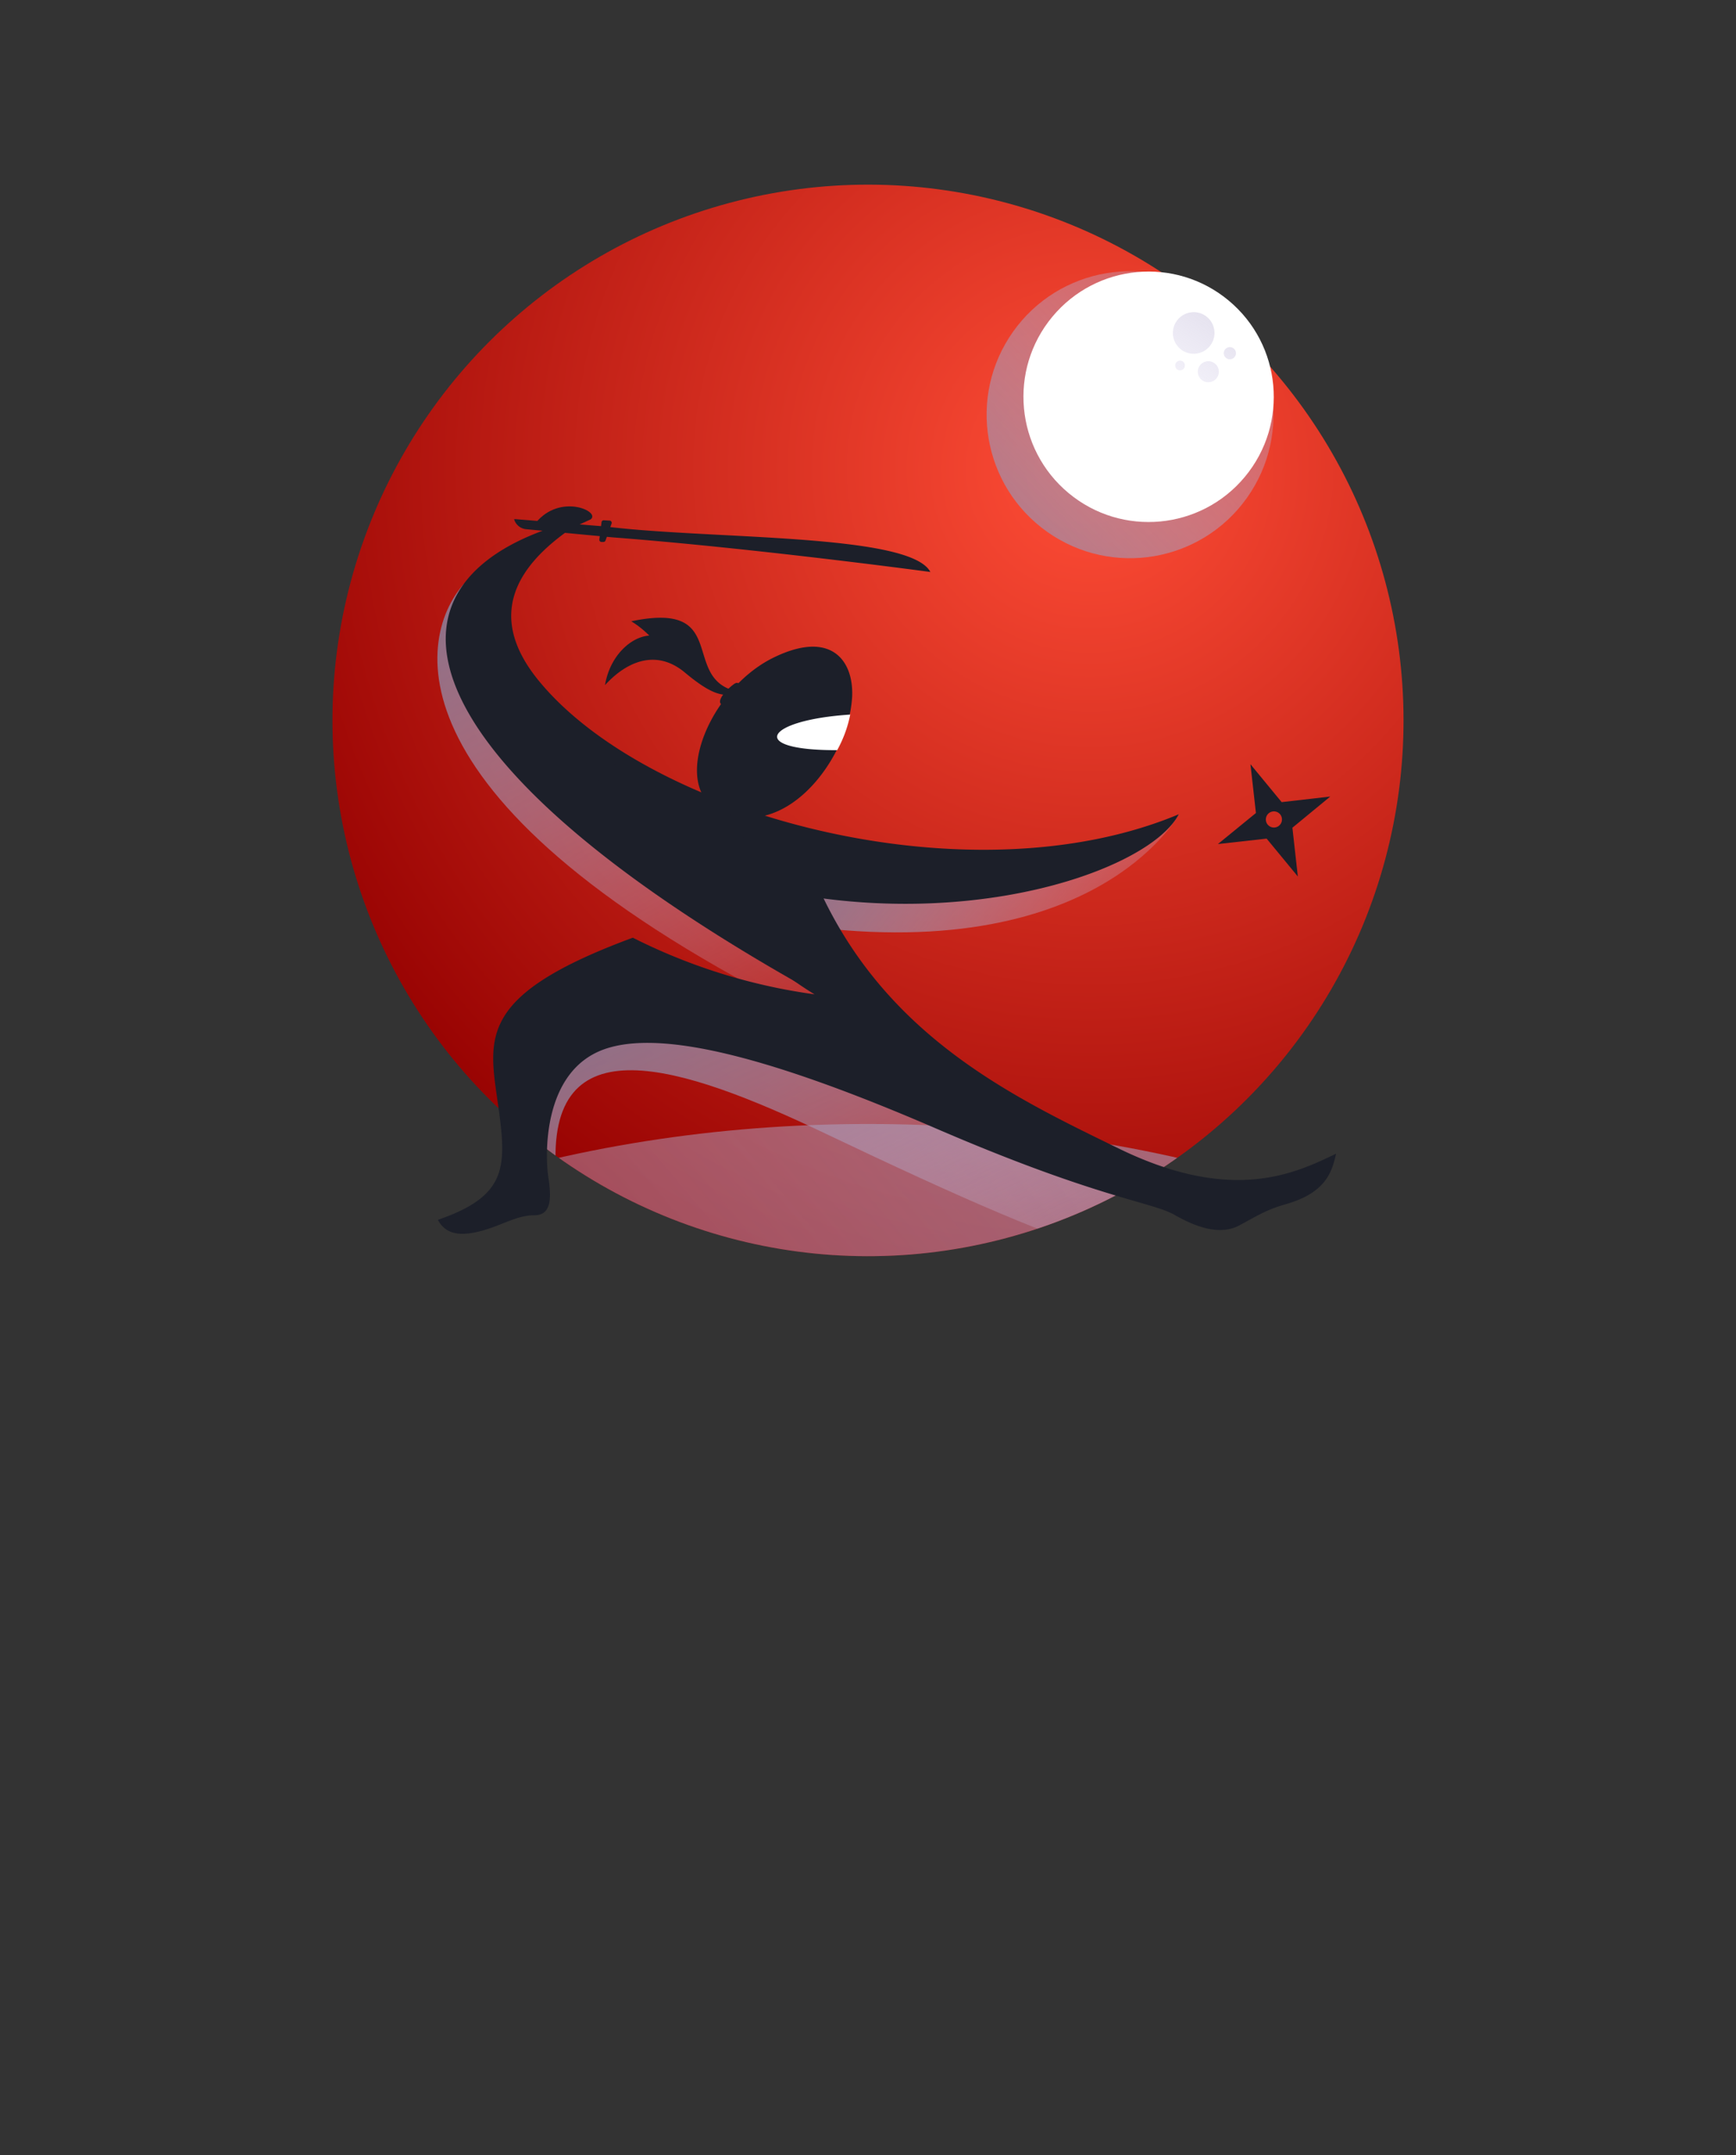 <svg xmlns="http://www.w3.org/2000/svg" xmlns:xlink="http://www.w3.org/1999/xlink" viewBox="0 0 376.55 467.23"><rect x="0" y="0" width="376.55" height="467.23" fill="#333333" stroke="none"/><defs><style>.cls-1{fill:none;}.cls-2{isolation:isolate;}.cls-3{clip-path:url(#clip-path);}.cls-4{fill:url(#radial-gradient);}.Graphic-Style-2,.cls-11,.cls-5,.cls-6,.cls-7,.cls-9{mix-blend-mode:multiply;}.Graphic-Style-2{fill:url(#linear-gradient);}.cls-5{fill:url(#linear-gradient-2);}.cls-6{fill:url(#linear-gradient-3);}.cls-7{fill:url(#linear-gradient-4);}.cls-8{fill:#1c1f29;}.cls-9{fill:url(#linear-gradient-5);}.cls-10{fill:#fff;}.cls-11{fill:url(#linear-gradient-6);}</style><clipPath id="clip-path"><circle class="cls-1" cx="188.28" cy="156.2" r="116.16" transform="translate(-55.31 178.88) rotate(-45)"/></clipPath><radialGradient id="radial-gradient" cx="236.45" cy="101.64" r="198.01" gradientTransform="translate(-2.82 3.53) rotate(-1.09)" gradientUnits="userSpaceOnUse"><stop offset="0" stop-color="#ff4d36"/><stop offset="1" stop-color="#940000"/></radialGradient><linearGradient id="linear-gradient" x1="440.67" y1="142.2" x2="9.65" y2="506.38" gradientUnits="userSpaceOnUse"><stop offset="0" stop-color="#7b728c"/><stop offset="1" stop-color="#e1d9ff" stop-opacity="0"/></linearGradient><linearGradient id="linear-gradient-2" x1="150.57" y1="191.93" x2="215.58" y2="307.22" gradientTransform="translate(9.93 -9.51) rotate(3.21)" xlink:href="#linear-gradient"/><linearGradient id="linear-gradient-3" x1="96.46" y1="108.3" x2="171.89" y2="242.05" gradientTransform="translate(3.44 -2.52) rotate(0.98)" xlink:href="#linear-gradient"/><linearGradient id="linear-gradient-4" x1="181.99" y1="164.28" x2="250.09" y2="216.8" gradientTransform="translate(3.44 -2.52) rotate(0.98)" xlink:href="#linear-gradient"/><linearGradient id="linear-gradient-5" x1="185.17" y1="146.32" x2="297.27" y2="34.22" gradientTransform="translate(180.77 -160.71) rotate(55.65)" xlink:href="#linear-gradient"/><linearGradient id="linear-gradient-6" x1="297.93" y1="12.73" x2="240.25" y2="100.67" gradientTransform="translate(3.44 -2.52) rotate(0.98)" xlink:href="#linear-gradient"/></defs><g class="cls-2"><g id="Слой_2" data-name="Слой 2"><g id="OBJECTS"><g class="cls-3"><rect class="cls-4" x="39.46" y="2.73" width="290.79" height="295.92" transform="translate(2.89 -3.48) rotate(1.09)"/><ellipse class="Graphic-Style-2" cx="188.28" cy="355.46" rx="188.27" ry="111.77"/><path class="cls-5" d="M273.62,270.88c-16.54,8.91-34.25,3.64-94.77-25.2-31.17-14.85-60.64-24.41-58.22,8.66S113,288.12,113,288.12l-1.66-46.71s11.81-20.08,13.38-21.27,27.24-4.38,27.24-4.38l47,22.44,51.35,22.33L269.11,262"/><path class="cls-6" d="M100.64,126.57c-10.81,12.15-16.57,49.56,79.58,96l8.92,2.93-6.88-9.32L138,172S101.53,150.63,100.64,126.57Z"/><path class="cls-7" d="M255.69,176.58S237,211.41,167.88,199.77l-6.17-18.37S214.84,201.81,255.69,176.58Z"/></g><path class="cls-8" d="M123.4,113.07a.78.78,0,0,1,.67,1.39c-12.62,8.62-18.4,19.43-7.25,33.08,24,29.37,93.54,48,138.87,29-7.19,13.82-57.93,30-108.78,10.16-1.61-.63,39.43,33.72,37.93,32.92C92,170,77.71,129.87,117.69,115.07,119.49,114.4,121.38,113.7,123.4,113.07Z"/><path class="cls-8" d="M122.78,159.48c20.31,28.54,44.5,53.56,62.06,60.18l-2.58-3.44a125.21,125.21,0,0,1-45-12.92c-33.19,12.26-31.35,21.34-29.35,35.35s2.56,20.49-12.92,25.82c1.67,3.22,4.93,3.62,9.49,2.38s7.59-3.37,11.44-3.37,3.65-4.07,3-8.38-1.37-22.67,12-27.56c12.45-4.54,36.73,1.85,72,17.08s46.9,15.94,51.87,18.79,10,4.41,14,2.28,5.79-3.38,10.14-4.62c9.13-2.59,10.05-7.56,10.88-10.94-8.79,4.21-22.42,10.94-47.19-1.14-23.14-11.29-51.64-24.71-66-58.66"/><path class="cls-8" d="M278,173.91l-6.77-8.22,1.19,10.58L264.17,183l10.57-1.18,6.77,8.21-1.18-10.57,8.21-6.76Zm-1,5.37a1.75,1.75,0,1,1,.93-2.3A1.76,1.76,0,0,1,277,179.28Z"/><circle class="cls-9" cx="245.11" cy="89.91" r="31.11" transform="translate(30.02 237.89) rotate(-54.67)"/><circle class="cls-10" cx="249.14" cy="86.02" r="27.15" transform="translate(23.79 222.73) rotate(-50.29)"/><path class="cls-11" d="M263.42,72.44a4.51,4.51,0,1,1-4.25-4.75A4.5,4.5,0,0,1,263.42,72.44ZM256,78.21a1,1,0,0,0-1.08,1,1,1,0,0,0,1,1.07,1,1,0,0,0,1.08-1A1,1,0,0,0,256,78.21Zm10.84-2.95a1.32,1.32,0,1,0,1.24,1.39A1.31,1.31,0,0,0,266.83,75.26Zm-4.62,3.06a2.28,2.28,0,1,0,2.15,2.4A2.28,2.28,0,0,0,262.21,78.32Z"/><path class="cls-8" d="M184.84,151a26.39,26.39,0,0,1-1.75,8c-3.69,9.87-12.75,19.91-23.41,18.09-16.14-2.75-7-27.27,8.26-34.59C180.22,136.56,185.16,143.15,184.84,151Z"/><path class="cls-10" d="M184.42,154.93a26.6,26.6,0,0,1-2.83,7.71C161.81,162.72,166,156.1,184.42,154.93Z"/><path class="cls-8" d="M162.27,149c-2.51-.68-2-1.59-3.59-.29s-4.9,4.92.31,4.23"/><path class="cls-8" d="M159.06,149.7c-11.13-3.32-1-19.43-22.13-15a20.85,20.85,0,0,1,3.9,3.1c-4,.27-8.55,4.41-9.6,10.74,4.85-5.31,11.24-7.8,17.31-2.74s7.94,4.89,10.71,4.93"/><path class="cls-8" d="M131.41,114.16c22.51,2.83,66,1.42,70.39,9.85,0,0-37.88-5.12-68.86-7.5l-18.87-1.78a3,3,0,0,1-2.56-2.17l.35,0Z"/><path class="cls-8" d="M131,112.8l1.24.07a.48.48,0,0,1,.42.64l-1.32,3.68a.48.48,0,0,1-.47.31h-.39A.47.47,0,0,1,130,117l.47-3.73A.48.48,0,0,1,131,112.8Z"/><path class="cls-8" d="M128.11,112.61c2.28-1.69-6.63-5.78-11.92.77l4.53,1.2,4.37-.59"/></g></g></g></svg>